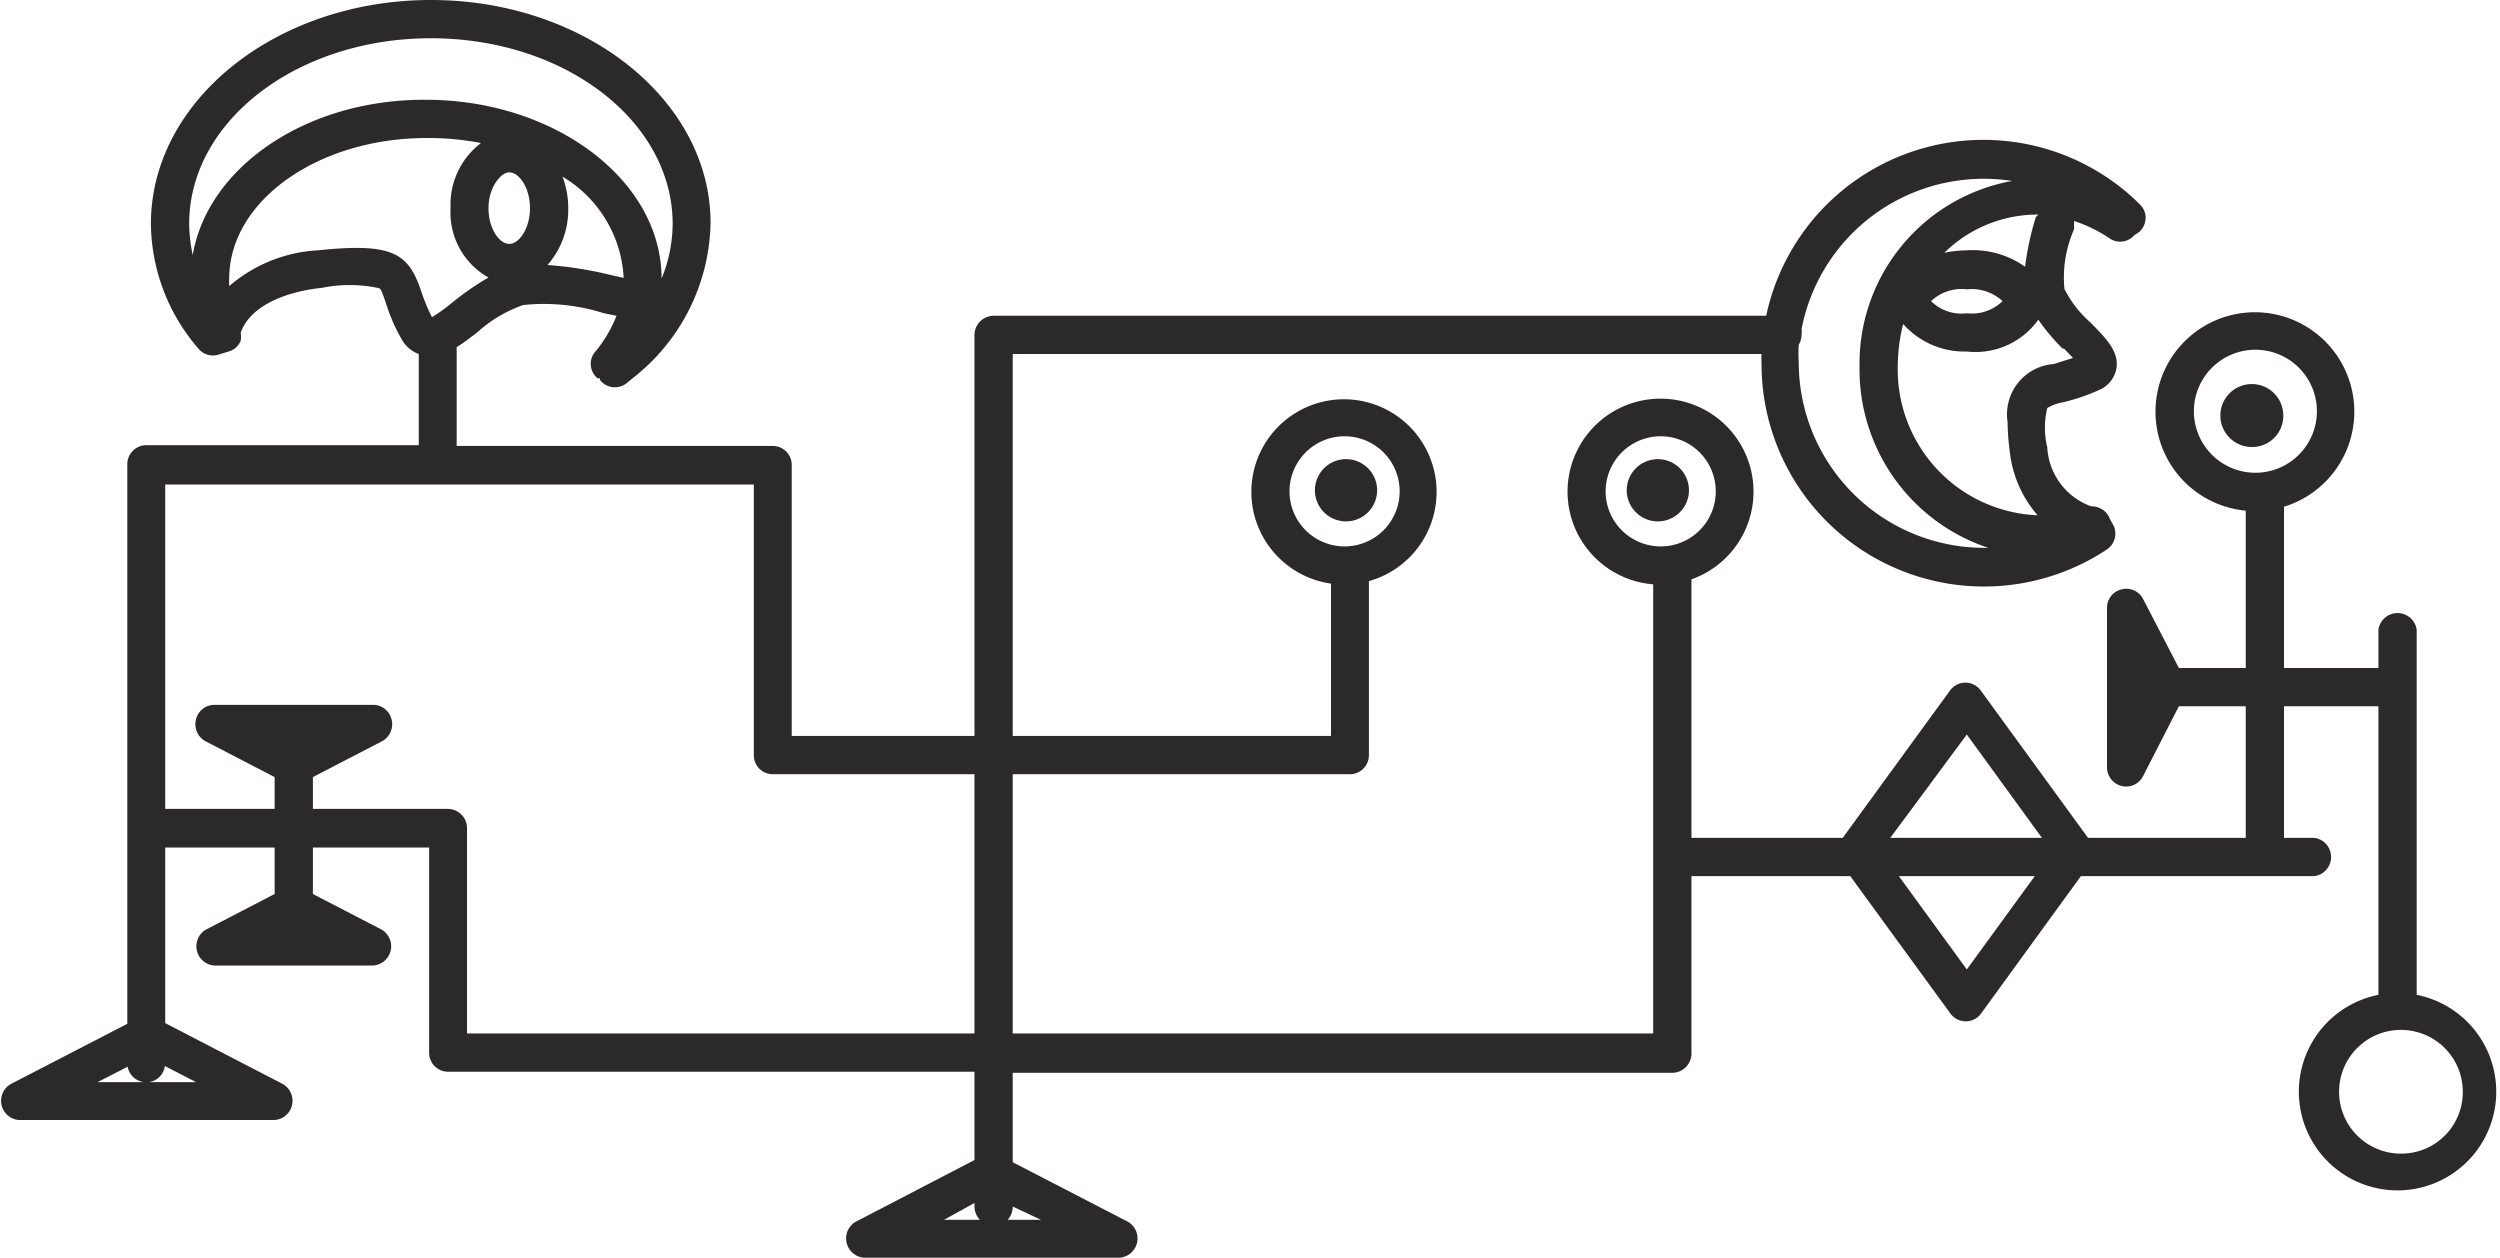 <svg xmlns="http://www.w3.org/2000/svg" viewBox="0 0 69.91 35.18">
  <g>
    <path d="M67.58,27.78V17.61a.54.54,0,0,0-1.07,0v1.07H63.87V14.17a2.78,2.78,0,1,0-1.07.11v4.4H60.93l-1-1.93a.53.53,0,0,0-.6-.27.53.53,0,0,0-.41.52v4.46a.54.54,0,0,0,.41.52.53.53,0,0,0,.6-.28l1-1.95H62.8v3.68H58.39l-3-4.12a.53.53,0,0,0-.86,0l-3,4.12H47.3V16.2a2.6,2.6,0,1,0-1.07.14V28.9H28.32V21.65h9.43a.53.53,0,0,0,.53-.53V16.25a2.59,2.59,0,1,0-1.06.07v4.26h-8.9V9.9H49.26a1.93,1.93,0,0,0,0,.24,6.22,6.22,0,0,0,9.65,5.23.54.54,0,0,0,.21-.64L59,14.51a.52.52,0,0,0-.28-.3.49.49,0,0,0-.24-.05h0a1.86,1.86,0,0,1-1.23-1.65,2.33,2.33,0,0,1,0-1.1,1.27,1.27,0,0,1,.44-.16,5.56,5.56,0,0,0,1-.34.81.81,0,0,0,.49-.59c.09-.49-.29-.86-.72-1.3a3.08,3.08,0,0,1-.73-.94A3.34,3.34,0,0,1,58,6.41L58,6.18a4.05,4.05,0,0,1,1,.49.52.52,0,0,0,.69-.1.78.78,0,0,0,.15-.1A.55.55,0,0,0,60,6.09a.5.5,0,0,0-.16-.37l-.14-.14A6.21,6.21,0,0,0,49.39,8.83H27.79a.54.54,0,0,0-.54.53V20.58H22.14V13a.53.53,0,0,0-.53-.53H12.77V9.71c.19-.12.37-.26.57-.41a3.74,3.74,0,0,1,1.29-.77,5.55,5.55,0,0,1,2.26.23l.35.07a3.66,3.66,0,0,1-.59,1,.5.5,0,0,0-.13.34.53.53,0,0,0,.19.41l.07,0,0,.05a.53.53,0,0,0,.75.08l.17-.14a5.63,5.63,0,0,0,2.17-4.32C19.88,2.81,16.37,0,12.05,0S4.22,2.81,4.22,6.26A5.4,5.4,0,0,0,5.55,9.75a.52.52,0,0,0,.55.17l.29-.09a.51.51,0,0,0,.34-.3.57.57,0,0,0,0-.22C7,8.51,8.09,8.14,9,8.05a3.9,3.9,0,0,1,1.56,0c.09,0,.12.1.24.45a4.94,4.94,0,0,0,.44,1,.9.9,0,0,0,.47.4v2.55H4.09a.53.53,0,0,0-.53.53V28.63L.29,30.32a.54.54,0,0,0,.24,1H7.68a.54.54,0,0,0,.24-1l-3.3-1.71V23.7H7.68V25L5.75,26a.54.54,0,0,0,.25,1h4.43a.54.54,0,0,0,.25-1L8.75,25V23.7H12v5.74a.53.53,0,0,0,.53.53H27.25v2.47l-3.33,1.73a.54.54,0,0,0,.24,1h7.15a.54.54,0,0,0,.24-1L28.32,32.5V30H46.76a.54.54,0,0,0,.54-.53V24.5h4.44l2.8,3.84a.53.53,0,0,0,.86,0l2.79-3.84h6.53a.54.54,0,0,0,0-1.07h-.85V19.75h2.64v8.07a2.76,2.76,0,1,0,1.07,0ZM61.35,11.5a1.72,1.72,0,1,1,1.71,1.72A1.72,1.72,0,0,1,61.35,11.5ZM36.06,13.73a1.54,1.54,0,1,1,1.54,1.55A1.54,1.54,0,0,1,36.06,13.73Zm21.64-4,.27.28-.54.17a1.41,1.41,0,0,0-1.29,1.62,6.44,6.44,0,0,0,.06.81,3.24,3.24,0,0,0,.78,1.8,4.08,4.08,0,0,1-3.91-4.21,4.82,4.82,0,0,1,.15-1.14A2.29,2.29,0,0,0,55,9.83,2.16,2.16,0,0,0,57,8.94,5.72,5.72,0,0,0,57.7,9.77Zm-.77-3.66a8,8,0,0,0-.3,1.39A2.53,2.53,0,0,0,55,7a3.2,3.2,0,0,0-.63.07A3.72,3.72,0,0,1,57,6ZM55,8.09a1.28,1.28,0,0,1,1,.33,1.23,1.23,0,0,1-1,.34,1.2,1.2,0,0,1-1-.34A1.25,1.25,0,0,1,55,8.09ZM55.48,5a5.16,5.16,0,0,1,.79.06A5.19,5.19,0,0,0,52,10.24a5.26,5.26,0,0,0,3.6,5.08h-.13a5.19,5.19,0,0,1-5.17-5.19,3.91,3.91,0,0,1,0-.49.57.57,0,0,0,.08-.29.77.77,0,0,0,0-.15A5.18,5.18,0,0,1,55.48,5ZM14.24,4.82c.28,0,.58.43.58,1s-.3,1-.58,1-.58-.43-.58-1S14,4.82,14.24,4.82Zm1.07,2.59a2.34,2.34,0,0,0,.58-1.59,2.46,2.46,0,0,0-.16-.88,3.5,3.5,0,0,1,1.71,2.83h0l-.32-.07A10.69,10.69,0,0,0,15.31,7.41ZM5.39,7.13a4.3,4.3,0,0,1-.1-.87c0-2.86,3-5.19,6.76-5.19s6.76,2.33,6.76,5.19a4.06,4.06,0,0,1-.31,1.53v0c0-2.76-3-5-6.59-5C8.57,2.77,5.81,4.67,5.39,7.13ZM8.89,7A4.14,4.14,0,0,0,6.41,8a1.48,1.48,0,0,1,0-.21c0-2.17,2.48-3.93,5.52-3.93A7.63,7.63,0,0,1,13.45,4a2.16,2.16,0,0,0-.85,1.82,2.08,2.08,0,0,0,1.06,1.94,7.92,7.92,0,0,0-1,.69,4.93,4.93,0,0,1-.58.42,5.18,5.18,0,0,1-.29-.69C11.43,7.08,11,6.78,8.89,7ZM27.25,33.64v.1a.56.56,0,0,0,.15.37h-1Zm1.86.47h-.93a.55.55,0,0,0,.14-.37v0ZM3.57,29.83a.53.53,0,0,0,.45.43H2.73Zm.59.43a.52.52,0,0,0,.45-.45l.87.45Zm8.9-1.36V23.16a.54.54,0,0,0-.54-.54H8.75v-.89l1.93-1a.54.54,0,0,0,.27-.61.53.53,0,0,0-.52-.41H6a.53.53,0,0,0-.52.41.54.54,0,0,0,.27.61l1.93,1v.89H4.62V13.55H21.08v7.57a.53.53,0,0,0,.53.53h5.64V28.9ZM44.9,13.73a1.54,1.54,0,1,1,1.53,1.55A1.54,1.54,0,0,1,44.9,13.73ZM55,20.54l2.1,2.89H52.86Zm0,6.57-1.9-2.61h3.8Zm12.16,5.15a1.73,1.73,0,1,1,1.71-1.72A1.72,1.72,0,0,1,67.13,32.26Z" fill="#2c292b"/>
    <path d="M38.51,13.71a.87.87,0,1,0-.87.87A.87.87,0,0,0,38.51,13.71Z" fill="#2c292b"/>
    <path d="M47.23,13.71a.87.87,0,1,0-.87.87A.87.87,0,0,0,47.23,13.71Z" fill="#2c292b"/>
    <path d="M63.85,11.62a.88.88,0,1,0-.87.88A.87.87,0,0,0,63.85,11.62Z" fill="#2c292b"/>
  </g>
</svg>
